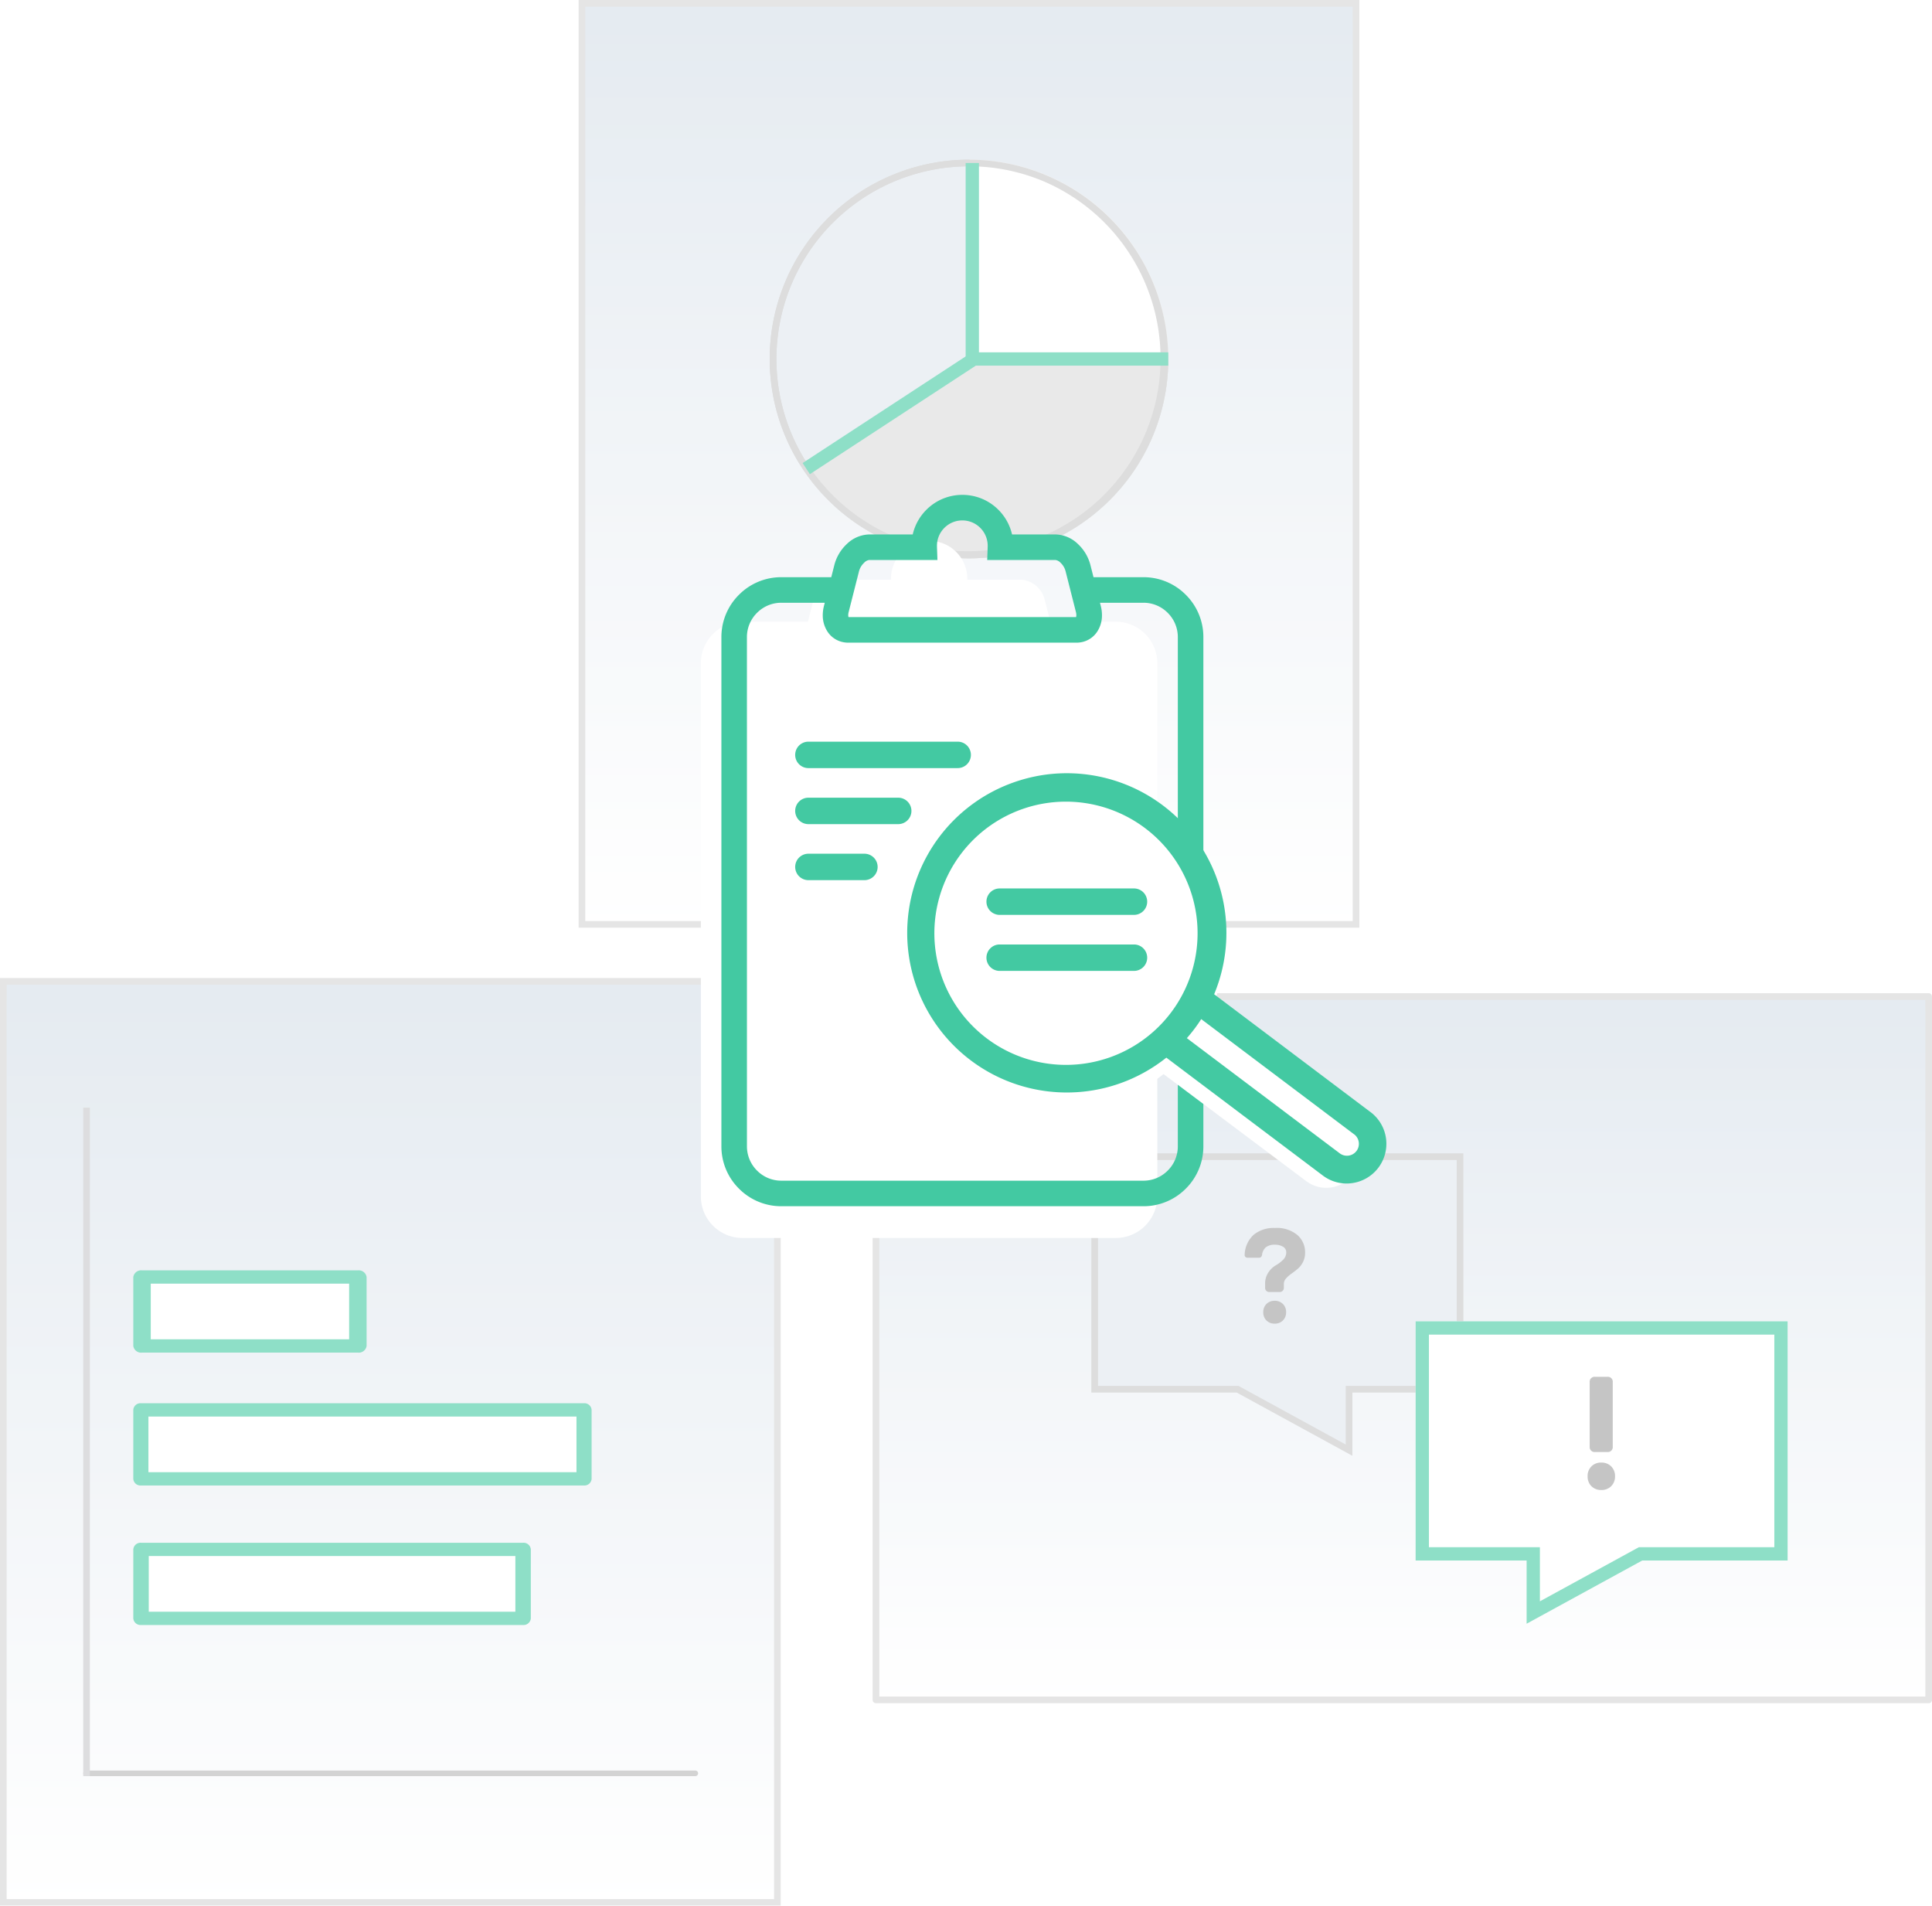 <svg xmlns="http://www.w3.org/2000/svg" xmlns:xlink="http://www.w3.org/1999/xlink" width="290.846" height="286.853" viewBox="0 0 290.846 286.853">
  <defs>
    <linearGradient id="linear-gradient" x1="0.5" x2="0.5" y2="1" gradientUnits="objectBoundingBox">
      <stop offset="0" stop-color="#d3dde7"/>
      <stop offset="1" stop-color="#fff"/>
    </linearGradient>
    <filter id="Pfad_9237" x="75.523" y="51.411" width="128.71" height="164.927" filterUnits="userSpaceOnUse">
      <feOffset dx="-5" dy="5" input="SourceAlpha"/>
      <feGaussianBlur stdDeviation="10" result="blur"/>
      <feFlood flood-opacity="0.161"/>
      <feComposite operator="in" in2="blur"/>
      <feComposite in="SourceGraphic"/>
    </filter>
    <filter id="Rechteck_5225" x="158.202" y="137.281" width="58.48" height="52.575" filterUnits="userSpaceOnUse">
      <feOffset dy="3" input="SourceAlpha"/>
      <feGaussianBlur stdDeviation="3" result="blur-2"/>
      <feFlood flood-opacity="0.161"/>
      <feComposite operator="in" in2="blur-2"/>
      <feComposite in="SourceGraphic"/>
    </filter>
    <filter id="Pfad_9904" x="127.391" y="110.109" width="65.768" height="65.769" filterUnits="userSpaceOnUse">
      <feOffset dy="3" input="SourceAlpha"/>
      <feGaussianBlur stdDeviation="3" result="blur-3"/>
      <feFlood flood-opacity="0.161"/>
      <feComposite operator="in" in2="blur-3"/>
      <feComposite in="SourceGraphic"/>
    </filter>
  </defs>
  <g id="Gruppe_6868" data-name="Gruppe 6868" transform="translate(-87.001 -8949.159)">
    <g id="Gruppe_6866" data-name="Gruppe 6866" transform="translate(-12.127 8719.193)" opacity="0.6">
      <g id="Gruppe_4008" data-name="Gruppe 4008" transform="translate(147.5 85.406)">
        <g id="Gruppe_3621" data-name="Gruppe 3621" transform="translate(83.5 294.558)">
          <g id="Gruppe_3620" data-name="Gruppe 3620" transform="translate(0 0)">
            <rect id="Rechteck_3821" data-name="Rechteck 3821" width="158.474" height="105.874" fill="url(#linear-gradient)"/>
            <path id="Rechteck_3821_-_Kontur" data-name="Rechteck 3821 - Kontur" d="M0-.5H158.474a.5.5,0,0,1,.5.5V105.874a.5.5,0,0,1-.5.5H0a.5.5,0,0,1-.5-.5V0A.5.5,0,0,1,0-.5ZM157.974.5H.5V105.374H157.974Z" fill="#d3d3d3"/>
          </g>
        </g>
      </g>
      <path id="Pfad_5908" data-name="Pfad 5908" d="M56,0H0V36H21.884l17.407,9.515V36H56Z" transform="translate(263.424 403.568)" fill="#dfe6ed"/>
      <path id="Pfad_5908_-_Kontur" data-name="Pfad 5908 - Kontur" d="M1,1V35H22.14l16.152,8.829V35H55V1H1M0,0H56V36H39.292v9.515L21.884,36H0Z" transform="translate(263.424 403.568)" fill="#c6c6c6"/>
      <g id="Gruppe_3885" data-name="Gruppe 3885" transform="translate(-161.424 44.131)">
        <g id="Gruppe_3879" data-name="Gruppe 3879" transform="translate(261.052 333.551)">
          <g id="Gruppe_3622" data-name="Gruppe 3622" transform="translate(0)">
            <path id="Pfad_3814" data-name="Pfad 3814" d="M0,0H116.531V138.637H0Z" fill="url(#linear-gradient)"/>
            <path id="Pfad_3814_-_Kontur" data-name="Pfad 3814 - Kontur" d="M-.5-.5H117.031V139.137H-.5ZM116.031.5H.5V138.137H116.031Z" fill="#d3d3d3"/>
          </g>
        </g>
      </g>
      <g id="Gruppe_6421" data-name="Gruppe 6421" transform="translate(-74.316 -103.085)">
        <g id="Gruppe_3879-2" data-name="Gruppe 3879" transform="translate(261.052 333.551)">
          <g id="Gruppe_3622-2" data-name="Gruppe 3622" transform="translate(0)">
            <path id="Pfad_3814-2" data-name="Pfad 3814" d="M0,0H116.531V138.637H0Z" fill="url(#linear-gradient)"/>
            <path id="Pfad_3814_-_Kontur-2" data-name="Pfad 3814 - Kontur" d="M-.5-.5H117.031V139.137H-.5ZM116.031.5H.5V138.137H116.031Z" fill="#d3d3d3"/>
          </g>
        </g>
      </g>
      <g id="Gruppe_4928" data-name="Gruppe 4928" transform="translate(625.984 135.682) rotate(90)">
        <rect id="Rechteck_4928" data-name="Rechteck 4928" width="10.379" height="66.994" transform="translate(306.5 438.795)" fill="#fff"/>
        <path id="Rechteck_4928_-_Kontur" data-name="Rechteck 4928 - Kontur" d="M0-1H10.379a1.076,1.076,0,0,1,1,1.139V66.856a1.076,1.076,0,0,1-1,1.139H0a1.076,1.076,0,0,1-1-1.139V.139A1.076,1.076,0,0,1,0-1ZM9.379,1.277H1v64.44H9.379Z" transform="translate(306.5 438.795)" fill="#43c9a2"/>
      </g>
      <g id="Gruppe_4929" data-name="Gruppe 4929" transform="translate(625.984 135.682) rotate(90)">
        <rect id="Rechteck_4929" data-name="Rechteck 4929" width="10.379" height="33.121" transform="translate(286.5 472.668)" fill="#fff"/>
        <path id="Rechteck_4929_-_Kontur" data-name="Rechteck 4929 - Kontur" d="M0-1H10.379a1.19,1.19,0,0,1,1,1.314V32.807a1.19,1.19,0,0,1-1,1.314H0a1.19,1.19,0,0,1-1-1.314V.314A1.19,1.19,0,0,1,0-1ZM9.379,1.629H1V31.493H9.379Z" transform="translate(286.5 472.668)" fill="#43c9a2"/>
      </g>
      <g id="Gruppe_4930" data-name="Gruppe 4930" transform="translate(625.984 135.682) rotate(90)">
        <rect id="Rechteck_4930" data-name="Rechteck 4930" width="10.379" height="57.844" transform="translate(327.5 447.945)" fill="#fff"/>
        <path id="Rechteck_4930_-_Kontur" data-name="Rechteck 4930 - Kontur" d="M0-1H10.379a1.091,1.091,0,0,1,1,1.163V57.681a1.091,1.091,0,0,1-1,1.163H0a1.091,1.091,0,0,1-1-1.163V.163A1.091,1.091,0,0,1,0-1ZM9.379,1.326H1V56.517H9.379Z" transform="translate(327.5 447.945)" fill="#43c9a2"/>
      </g>
      <path id="Pfad_5908-2" data-name="Pfad 5908" d="M0,0H56V36H34.116L16.708,45.515V36H0Z" transform="translate(312.238 428.854)" fill="#fff"/>
      <path id="Pfad_5908_-_Kontur-2" data-name="Pfad 5908 - Kontur" d="M2,2V34H18.708v8.143L33.6,34H54V2H2M0,0H56V36H34.116L16.708,45.515V36H0Z" transform="translate(312.238 428.854)" fill="#43c9a2"/>
      <path id="Pfad_10803" data-name="Pfad 10803" d="M5.78-4.56a.6.6,0,0,0,.44-.18.6.6,0,0,0,.18-.44v-.6a1.229,1.229,0,0,1,.33-.82,4.4,4.4,0,0,1,.8-.71q.47-.33.94-.72a3.28,3.28,0,0,0,.8-1.02A3.079,3.079,0,0,0,9.6-10.5a3.43,3.43,0,0,0-1.16-2.64A4.846,4.846,0,0,0,5.06-14.2a4.737,4.737,0,0,0-3.21,1.03A4.244,4.244,0,0,0,.5-10.16a.362.362,0,0,0,.11.31.447.447,0,0,0,.33.13H2.66q.38,0,.46-.44A1.772,1.772,0,0,1,3.7-11.3a2.166,2.166,0,0,1,1.4-.38,2.285,2.285,0,0,1,1.15.29.956.956,0,0,1,.51.89,1.517,1.517,0,0,1-.5,1.11,5.135,5.135,0,0,1-1.09.82A3.364,3.364,0,0,0,4.08-7.52a2.974,2.974,0,0,0-.5,1.74v.6a.6.6,0,0,0,.18.44.6.6,0,0,0,.44.18ZM3.3-1.52A1.678,1.678,0,0,0,3.78-.28,1.678,1.678,0,0,0,5.02.2,1.678,1.678,0,0,0,6.26-.28a1.678,1.678,0,0,0,.48-1.24,1.678,1.678,0,0,0-.48-1.24,1.678,1.678,0,0,0-1.24-.48,1.678,1.678,0,0,0-1.24.48A1.678,1.678,0,0,0,3.3-1.52Z" transform="translate(286 429)" fill="#9f9f9f"/>
      <path id="Pfad_10804" data-name="Pfad 10804" d="M4.176-5.472A.718.718,0,0,0,4.7-5.688a.718.718,0,0,0,.216-.528v-9.84a.718.718,0,0,0-.216-.528.718.718,0,0,0-.528-.216H2.184a.718.718,0,0,0-.528.216.718.718,0,0,0-.216.528v9.84a.718.718,0,0,0,.216.528.718.718,0,0,0,.528.216ZM1.128-1.824A2.014,2.014,0,0,0,1.7-.336,2.014,2.014,0,0,0,3.192.24,2.014,2.014,0,0,0,4.68-.336a2.014,2.014,0,0,0,.576-1.488A2.014,2.014,0,0,0,4.68-3.312a2.014,2.014,0,0,0-1.488-.576A2.014,2.014,0,0,0,1.7-3.312,2.014,2.014,0,0,0,1.128-1.824Z" transform="translate(337 454)" fill="#9f9f9f"/>
      <path id="Linie_4053" data-name="Linie 4053" d="M91.626.347H-.059A.432.432,0,0,1-.5-.077.432.432,0,0,1-.059-.5H91.626a.432.432,0,0,1,.441.423A.432.432,0,0,1,91.626.347Z" transform="translate(112.158 496.963)" fill="#b5b5b5"/>
      <path id="Pfad_8778" data-name="Pfad 8778" d="M233,529.856h-1V429.237h1Z" transform="translate(-120.342 -32.547)" fill="#c6c7c9"/>
      <g id="Gruppe_6422" data-name="Gruppe 6422" transform="translate(157 -9)">
        <circle id="Ellipse_565" data-name="Ellipse 565" cx="30" cy="30" r="30" transform="translate(58 263)" fill="#dfe6ed"/>
        <path id="Ellipse_565_-_Kontur" data-name="Ellipse 565 - Kontur" d="M30,1A29.008,29.008,0,0,0,18.712,56.721,29.008,29.008,0,0,0,41.288,3.279,28.818,28.818,0,0,0,30,1m0-1A30,30,0,1,1,0,30,30,30,0,0,1,30,0Z" transform="translate(58 263)" fill="#c6c6c6"/>
        <path id="Pfad_9250" data-name="Pfad 9250" d="M60,30A30,30,0,0,1,5.614,47.477C6.131,47.373,30.078,30.213,30,30,30.127,30.115,60.145,29.971,60,30Z" transform="translate(58 263)" fill="#dbdbdb"/>
        <path id="Pfad_9249" data-name="Pfad 9249" d="M30,0A29.944,29.944,0,0,1,59.887,30C59.873,29.976,30,30,30,30S29.746.442,30,0Z" transform="translate(58.113 263)" fill="#fff"/>
        <path id="Ellipse_564" data-name="Ellipse 564" d="M30,1A29.008,29.008,0,0,0,18.712,56.721,29.008,29.008,0,0,0,41.288,3.279,28.818,28.818,0,0,0,30,1m0-1A30,30,0,1,1,0,30,30,30,0,0,1,30,0Z" transform="translate(58 263)" fill="#c6c6c6"/>
      </g>
      <path id="Linie_4155" data-name="Linie 4155" d="M1,30H-1V0H1Z" transform="translate(245.5 254.5)" fill="#43c9a2"/>
      <path id="Linie_4156" data-name="Linie 4156" d="M.547,17.837-.547,16.163l26-17L26.547.837Z" transform="translate(220.5 283.5)" fill="#43c9a2"/>
      <path id="Linie_4157" data-name="Linie 4157" d="M29,1H0V-1H29Z" transform="translate(246 284)" fill="#43c9a2"/>
    </g>
    <g id="Gruppe_6867" data-name="Gruppe 6867" transform="translate(-401.127 7973.547)">
      <g transform="matrix(1, 0, 0, 1, 488.13, 975.61)" filter="url(#Pfad_9237)">
        <path id="Pfad_9237-2" data-name="Pfad 9237" d="M-1651.059-694.837h-9.811l-.835-3.233a3.992,3.992,0,0,0-3.383-3.086h-8.288c0-.069,0-.139,0-.209a5.693,5.693,0,0,0-5.743-5.641,5.693,5.693,0,0,0-5.744,5.641c0,.07,0,.14,0,.209h-8.288a3.992,3.992,0,0,0-3.383,3.086l-.835,3.233h-9.811a6.261,6.261,0,0,0-6.3,6.186v80.387a6.261,6.261,0,0,0,6.3,6.186h56.113a6.261,6.261,0,0,0,6.3-6.186v-80.387A6.261,6.261,0,0,0-1651.059-694.837Z" transform="translate(1823.99 783.42)" fill="#fff" fill-rule="evenodd"/>
      </g>
      <path id="Pfad_9239" data-name="Pfad 9239" d="M-1680.457-725.144h-7.525l-.466-1.836a6.569,6.569,0,0,0-1.878-3.158,5.018,5.018,0,0,0-3.368-1.441h-6.552a7.626,7.626,0,0,0-2.054-3.71,7.616,7.616,0,0,0-5.421-2.246,7.614,7.614,0,0,0-5.421,2.246,7.627,7.627,0,0,0-2.054,3.71h-6.553a5.018,5.018,0,0,0-3.368,1.441,6.565,6.565,0,0,0-1.878,3.158l-.466,1.836h-7.526a8.949,8.949,0,0,0-6.367,2.646A8.949,8.949,0,0,0-1744-716.13v76.655a8.948,8.948,0,0,0,2.647,6.367,8.948,8.948,0,0,0,6.367,2.646h54.529a8.951,8.951,0,0,0,6.368-2.646,8.951,8.951,0,0,0,2.646-6.367V-716.13a8.952,8.952,0,0,0-2.646-6.368A8.951,8.951,0,0,0-1680.457-725.144Zm-59.7,9.014a5.131,5.131,0,0,1,1.52-3.648,5.13,5.13,0,0,1,3.648-1.52h6.55l-.121.477a5.652,5.652,0,0,0-.18,1.386,4.468,4.468,0,0,0,.7,2.462,3.649,3.649,0,0,0,2.185,1.566,3.854,3.854,0,0,0,.948.118h34.367a3.85,3.85,0,0,0,.948-.118,3.651,3.651,0,0,0,2.185-1.566,4.467,4.467,0,0,0,.7-2.462,5.669,5.669,0,0,0-.179-1.386l-.121-.477h6.55a5.13,5.13,0,0,1,3.648,1.52,5.128,5.128,0,0,1,1.52,3.648v76.655a5.127,5.127,0,0,1-1.52,3.648,5.13,5.13,0,0,1-3.648,1.52h-54.529a5.129,5.129,0,0,1-3.648-1.52,5.131,5.131,0,0,1-1.52-3.648Zm17.652-11.2a1.3,1.3,0,0,1,.753-.405h10.276l-.072-1.991v-.031c0-.013,0-.026,0-.04s0-.038,0-.074a3.8,3.8,0,0,1,1.118-2.7,3.8,3.8,0,0,1,2.7-1.119,3.8,3.8,0,0,1,2.7,1.119,3.8,3.8,0,0,1,1.119,2.7c0,.036,0,.059,0,.074a.386.386,0,0,0,0,.041l-.074,2.022h10.277a1.3,1.3,0,0,1,.753.405,2.666,2.666,0,0,1,.767,1.281l1.562,6.159a1.858,1.858,0,0,1,.06.453.892.892,0,0,1-.041.3h-34.256a.909.909,0,0,1-.041-.3,1.821,1.821,0,0,1,.061-.453l1.562-6.159A2.667,2.667,0,0,1-1722.5-727.327Z" transform="translate(2340.728 1787.635)" fill="#43c9a2"/>
      <path id="Linie_4160" data-name="Linie 4160" d="M22.465,1.978H-.011A1.989,1.989,0,0,1-2-.011,1.989,1.989,0,0,1-.011-2H22.465A1.989,1.989,0,0,1,24.453-.011,1.989,1.989,0,0,1,22.465,1.978Z" transform="translate(609.836 1089.248)" fill="#43c9a2"/>
      <path id="Linie_4161" data-name="Linie 4161" d="M13.515,1.978H-.011A1.989,1.989,0,0,1-2-.011,1.989,1.989,0,0,1-.011-2H13.515A1.989,1.989,0,0,1,15.5-.011,1.989,1.989,0,0,1,13.515,1.978Z" transform="translate(609.836 1097.681)" fill="#43c9a2"/>
      <path id="Linie_4162" data-name="Linie 4162" d="M8.422,1.978H-.011A1.989,1.989,0,0,1-2-.011,1.989,1.989,0,0,1-.011-2H8.422A1.989,1.989,0,0,1,10.411-.011,1.989,1.989,0,0,1,8.422,1.978Z" transform="translate(609.837 1106.114)" fill="#43c9a2"/>
      <g id="Gruppe_6538" data-name="Gruppe 6538" transform="translate(621.596 1086.209)">
        <g id="Gruppe_6537" data-name="Gruppe 6537" transform="translate(2.922 5.513)">
          <g transform="matrix(1, 0, 0, 1, -136.39, -116.11)" filter="url(#Rechteck_5225)">
            <rect id="Rechteck_5225-2" data-name="Rechteck 5225" width="41.797" height="11.796" rx="5" transform="matrix(0.8, 0.6, -0.6, 0.8, 174.3, 143.28)" fill="#fff"/>
          </g>
          <g transform="matrix(1, 0, 0, 1, -136.39, -116.11)" filter="url(#Pfad_9904)">
            <path id="Pfad_9904-2" data-name="Pfad 9904" d="M23.884,0A23.884,23.884,0,1,1,0,23.884,23.884,23.884,0,0,1,23.884,0Z" transform="translate(136.39 116.11)" fill="#fff"/>
          </g>
        </g>
        <g id="Gruppe_6451" data-name="Gruppe 6451" transform="translate(0 0)">
          <g id="Gruppe_6450" data-name="Gruppe 6450" transform="translate(0 9.366) rotate(-8)">
            <path id="Pfad_9310" data-name="Pfad 9310" d="M6.433,0l22.02,23.54L25.8,28.118,19.6,27.246,0,7.145Z" transform="translate(37.291 36.161)" fill="#fff"/>
            <path id="Pfad_9265" data-name="Pfad 9265" d="M3.242,0,23.989,20.745a.509.509,0,0,0,.069.064,2.306,2.306,0,0,1,.014,3.129L24,24.009a2.3,2.3,0,0,1-3.245-.018L0,3.242A22.932,22.932,0,0,0,3.242,0Z" transform="translate(38.976 38.962)" fill="#fff"/>
            <path id="Pfad_7182" data-name="Pfad 7182" d="M64.613,56.884,43.571,35.842a23.528,23.528,0,1,0-7.749,7.746L56.949,64.71a5.479,5.479,0,0,0,7.756-7.742A.667.667,0,0,0,64.613,56.884ZM43.7,23.573a20.31,20.31,0,1,1-20.31-20.31A20.333,20.333,0,0,1,43.7,23.573ZM41.719,38.465,62.465,59.21a.509.509,0,0,0,.069.064,2.306,2.306,0,0,1,.014,3.129l-.072.071a2.3,2.3,0,0,1-3.245-.018L38.477,41.707A22.932,22.932,0,0,0,41.719,38.465Z" transform="translate(0.499 0.497)" fill="#43c9a2"/>
            <path id="Pfad_7182_-_Kontur" data-name="Pfad 7182 - Kontur" d="M61.322,67.307A5.936,5.936,0,0,1,57.1,65.559L36.245,44.712A24.024,24.024,0,1,1,18.745.594,24.3,24.3,0,0,1,24.065,0,24.031,24.031,0,0,1,44.7,36.263L65.441,57.005a1.331,1.331,0,0,1,.121.115,5.974,5.974,0,0,1-4.239,10.187ZM36.4,43.457l21.4,21.4a4.982,4.982,0,0,0,7.052-7.039l-.01-.01-.007-.007-.013-.006L43.441,36.413l.205-.334A23.041,23.041,0,0,0,24.065.994a23.3,23.3,0,0,0-5.1.57A23.053,23.053,0,0,0,5.109,37.176a23.085,23.085,0,0,0,30.952,6.486ZM61.363,64.13a2.773,2.773,0,0,1-1.985-.827L38.236,42.167l.426-.348a22.464,22.464,0,0,0,3.172-3.172l.348-.426L63.234,59.274h.014l.147.156a2.8,2.8,0,0,1,.017,3.808l-.015.016-.072.071A2.775,2.775,0,0,1,61.363,64.13ZM39.712,42.237,60.084,62.6a1.8,1.8,0,0,0,2.544.016l.063-.063a1.8,1.8,0,0,0,.006-2.417c-.033-.028-.061-.056-.085-.081L42.251,39.7A23.483,23.483,0,0,1,39.712,42.237Zm-15.826,2.64A20.807,20.807,0,1,1,44.693,24.07,20.83,20.83,0,0,1,23.886,44.877Zm0-40.619A19.812,19.812,0,1,0,43.7,24.07,19.835,19.835,0,0,0,23.886,4.257Z" transform="translate(0 0)" fill="#43c9a2"/>
          </g>
          <path id="Linie_4155-2" data-name="Linie 4155" d="M20.212,1.978H-.011A1.989,1.989,0,0,1-2-.011,1.989,1.989,0,0,1-.011-2H20.212A1.989,1.989,0,0,1,22.2-.011,1.989,1.989,0,0,1,20.212,1.978Z" transform="translate(17.032 33.565)" fill="#43c9a2"/>
          <path id="Linie_4157-2" data-name="Linie 4157" d="M20.212,1.978H-.011A1.989,1.989,0,0,1-2-.011,1.989,1.989,0,0,1-.011-2H20.212A1.989,1.989,0,0,1,22.2-.011,1.989,1.989,0,0,1,20.212,1.978Z" transform="translate(17.032 25.132)" fill="#43c9a2"/>
        </g>
      </g>
    </g>
  </g>
</svg>
